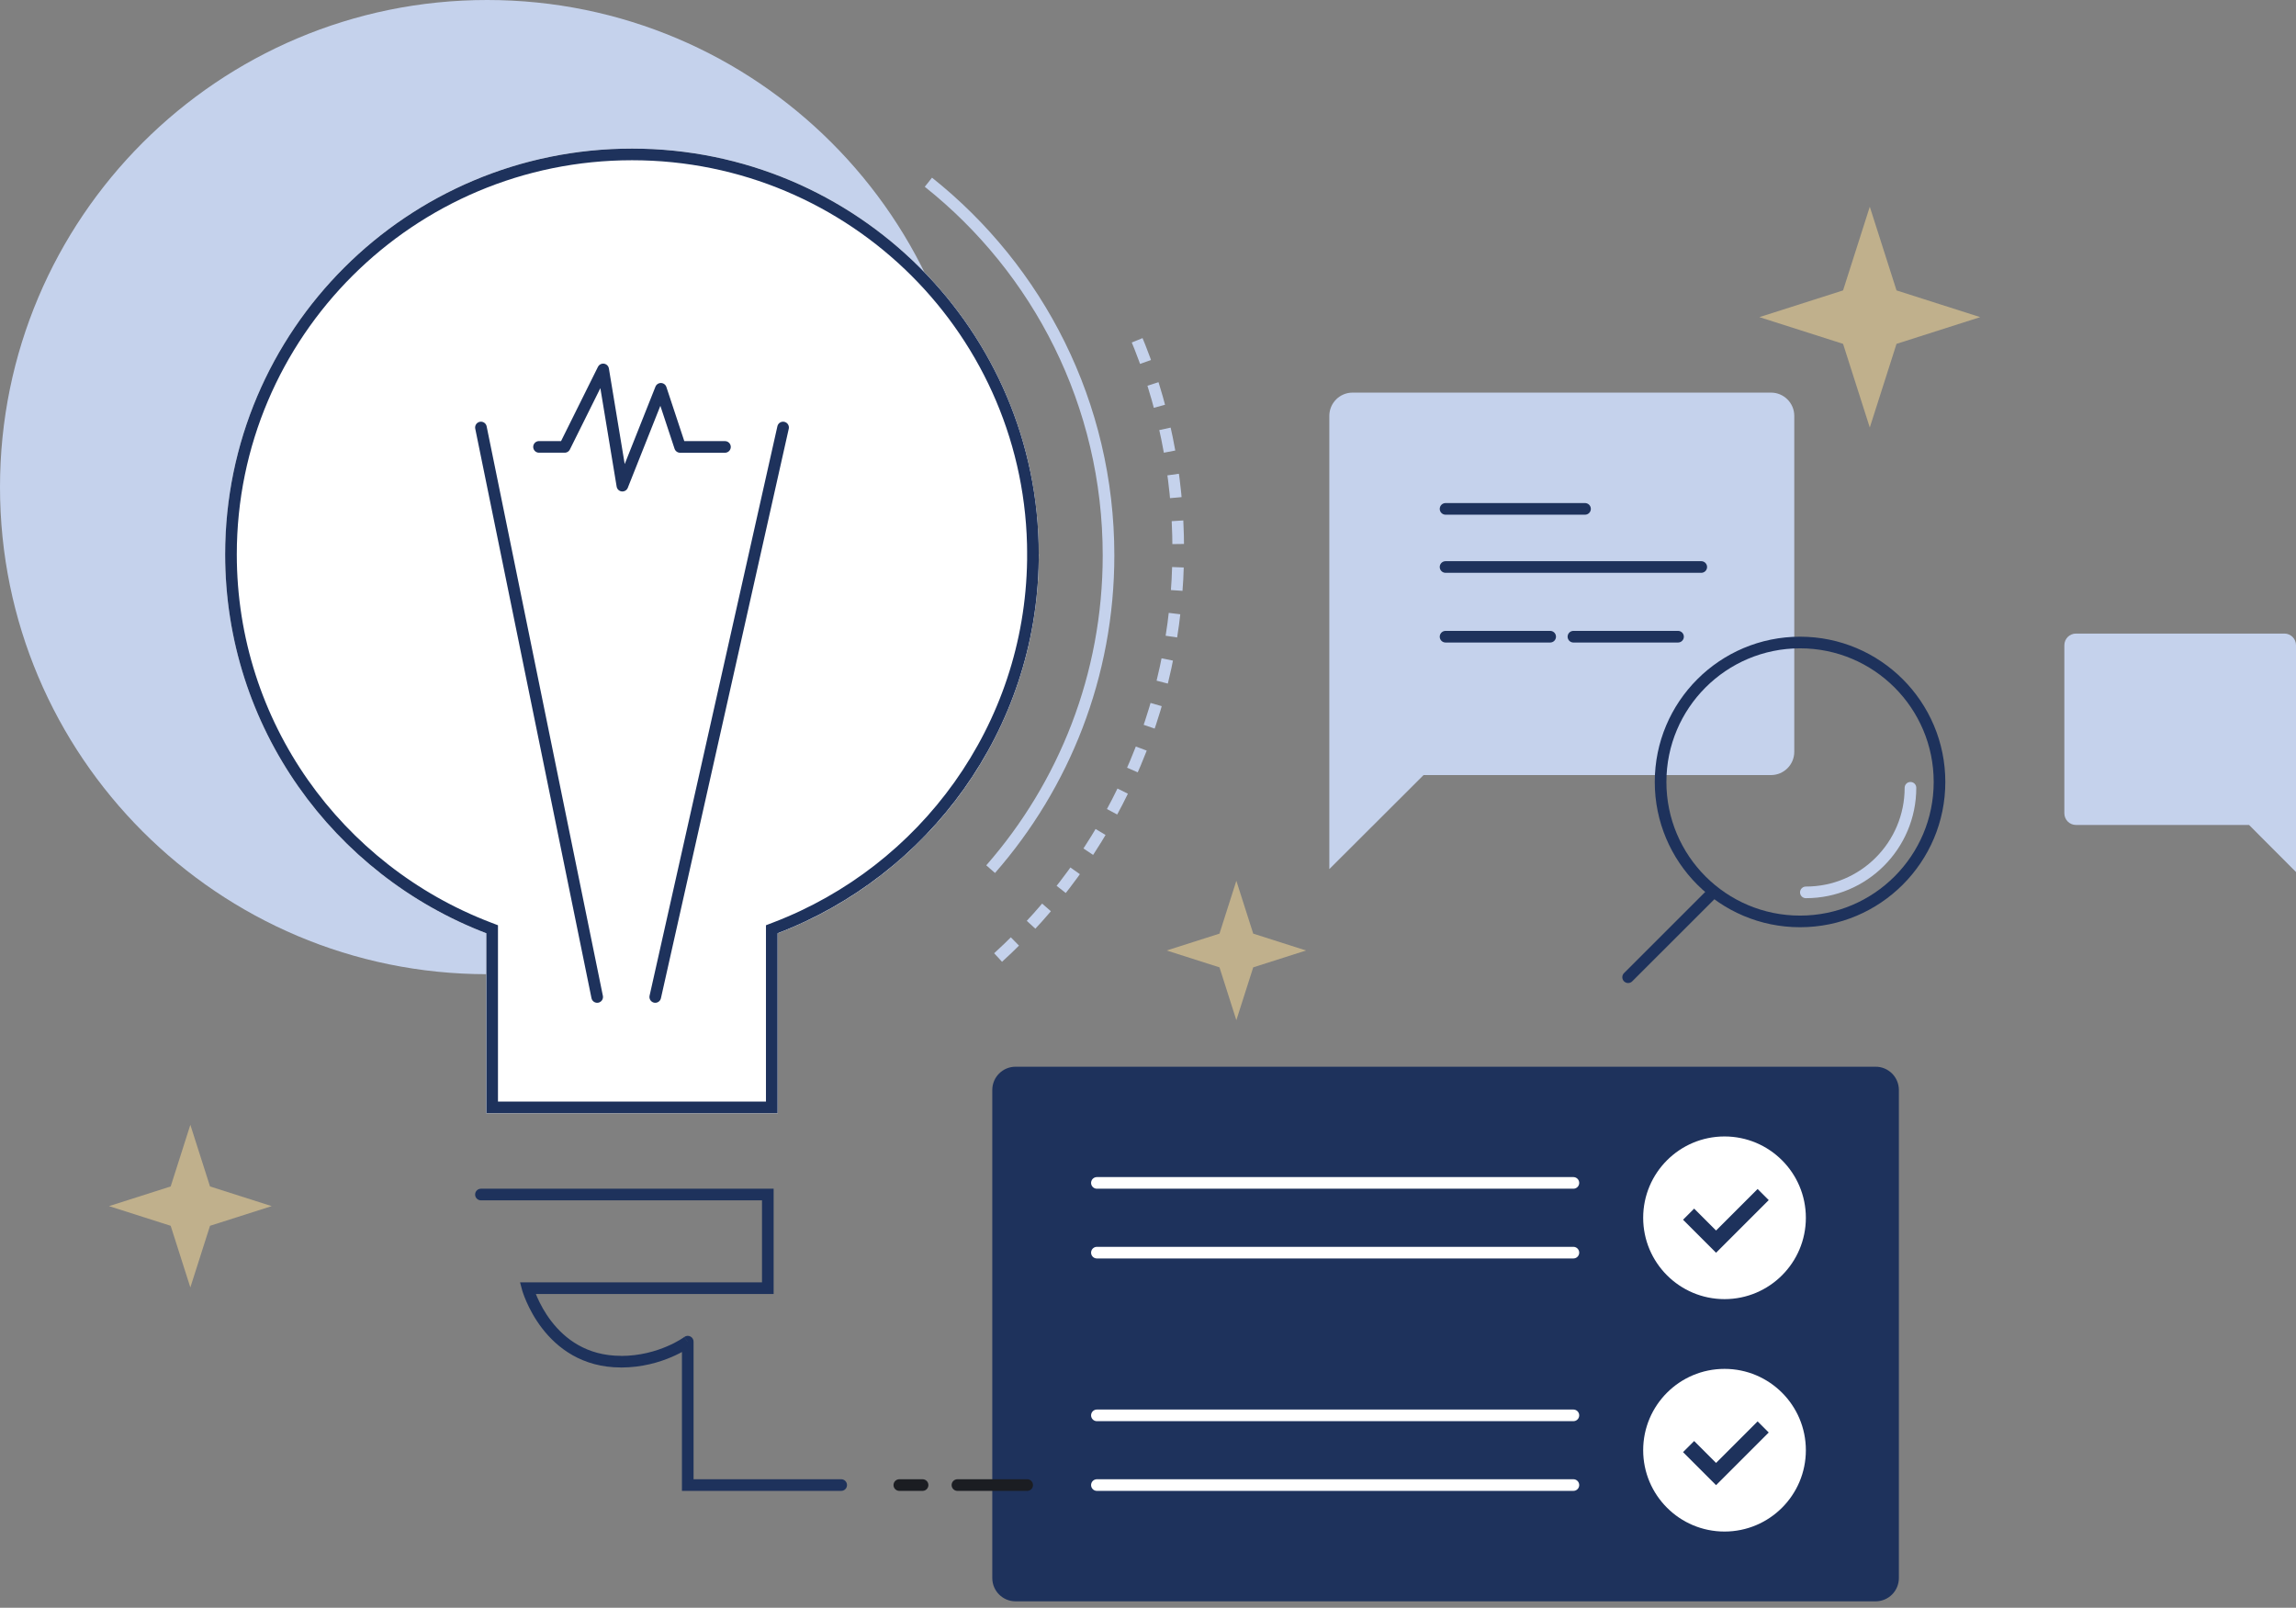 <svg width="337" height="236" viewBox="0 0 337 236" fill="none" xmlns="http://www.w3.org/2000/svg">
<rect x="0" y="0" width="337" height="236" fill="#808080" stroke="none"/>
<path d="M71.5 143C110.988 143 143 110.988 143 71.5C143 32.012 110.988 0 71.5 0C32.012 0 0 32.012 0 71.5C0 110.988 32.012 143 71.5 143Z" fill="#C5D2EC"/>
<path d="M208.948 113.771L195.114 127.575V61.045C195.114 59.162 196.64 57.63 198.529 57.63H259.943C261.826 57.63 263.358 59.156 263.358 61.045V110.357C263.358 112.239 261.832 113.771 259.943 113.771H208.948Z" fill="#C5D2EC"/>
<path d="M330.108 121.093L337 128V94.709C337 93.766 336.24 93 335.299 93H304.701C303.763 93 303 93.763 303 94.709V119.384C303 120.326 303.76 121.093 304.701 121.093H330.108Z" fill="#C5D2EC"/>
<path d="M212.175 74.697H232.645" stroke="#1E325C" stroke-width="1.707" stroke-linecap="round"/>
<path d="M212.175 83.228H249.705" stroke="#1E325C" stroke-width="1.707" stroke-linecap="round"/>
<path d="M212.175 93.459H227.529" stroke="#1E325C" stroke-width="1.707" stroke-linecap="round"/>
<path d="M230.943 93.459H246.297" stroke="#1E325C" stroke-width="1.707" stroke-linecap="round"/>
<path d="M152.462 81.375C152.462 48.476 125.733 21.814 92.768 21.814C59.802 21.814 33.061 48.476 33.061 81.375C33.061 106.754 48.977 128.404 71.39 136.989V163.404H114.139V136.989C136.552 128.41 152.468 106.754 152.468 81.375H152.462Z" fill="white"/>
<path d="M152.462 81.375C152.462 48.476 125.733 21.814 92.768 21.814C59.802 21.814 33.061 48.476 33.061 81.375C33.061 106.754 48.977 128.404 71.39 136.989V163.404H114.139V136.989C136.552 128.41 152.468 106.754 152.468 81.375H152.462Z" fill="white"/>
<path d="M151.609 81.375V82.229C151.257 106.869 135.68 127.829 113.83 136.19L113.279 136.402V162.55H72.238V136.402L71.687 136.19C49.589 127.732 33.902 106.385 33.902 81.375C33.914 48.949 60.263 22.667 92.768 22.667C125.273 22.667 151.615 48.949 151.615 81.375H151.609Z" stroke="#1E325C" stroke-width="1.707"/>
<path d="M70.591 174.489C70.119 174.489 69.737 174.87 69.737 175.343C69.737 175.815 70.119 176.196 70.591 176.196V174.489ZM112.698 175.343H113.552V174.489H112.698V175.343ZM112.698 189.086V189.939H113.552V189.086H112.698ZM77.444 189.086V188.232H76.33L76.621 189.31L77.444 189.086ZM100.947 196.938H101.8C101.8 196.611 101.619 196.321 101.328 196.175C101.038 196.03 100.693 196.06 100.432 196.26L100.947 196.944V196.938ZM100.947 217.989H100.093V218.842H100.947V217.989ZM123.469 218.842C123.941 218.842 124.322 218.461 124.322 217.989C124.322 217.516 123.941 217.135 123.469 217.135V218.842ZM70.591 176.196H112.698V174.489H70.591V176.196ZM111.844 175.343V189.086H113.552V175.343H111.844ZM112.698 188.232H77.444V189.939H112.698V188.232ZM77.444 189.086C76.895 189.235 76.621 189.31 76.621 189.31C76.621 189.31 76.621 189.31 76.621 189.316C76.621 189.322 76.621 189.334 76.627 189.346C76.633 189.37 76.645 189.407 76.657 189.449C76.681 189.54 76.724 189.661 76.778 189.818C76.887 190.133 77.051 190.575 77.287 191.108C77.753 192.167 78.486 193.578 79.582 194.995C81.779 197.846 85.43 200.728 91.151 200.728V199.021C86.096 199.021 82.899 196.502 80.932 193.953C79.945 192.67 79.273 191.386 78.849 190.418C78.637 189.933 78.492 189.534 78.395 189.261C78.346 189.122 78.316 189.019 78.292 188.947C78.28 188.91 78.274 188.886 78.268 188.868C78.268 188.862 78.268 188.856 78.268 188.85C78.268 188.85 77.993 188.924 77.444 189.074V189.086ZM91.151 200.734C94.233 200.734 96.794 199.959 98.586 199.19C99.482 198.803 100.19 198.421 100.68 198.125C100.923 197.979 101.116 197.852 101.244 197.768C101.31 197.725 101.359 197.689 101.395 197.665C101.413 197.652 101.425 197.64 101.437 197.634C101.437 197.634 101.449 197.628 101.449 197.622C101.449 197.622 101.278 197.396 100.935 196.944C100.592 196.488 100.42 196.26 100.42 196.26C100.42 196.26 100.408 196.272 100.396 196.278C100.372 196.296 100.329 196.327 100.281 196.363C100.172 196.436 100.014 196.545 99.796 196.672C99.367 196.932 98.725 197.283 97.908 197.628C96.273 198.331 93.942 199.033 91.145 199.033V200.74L91.151 200.734ZM100.093 196.938V217.995H101.8V196.938H100.093ZM100.947 218.842H123.469V217.135H100.947V218.842Z" fill="#1E325C"/>
<path d="M114.938 62.752L96.176 146.343" stroke="#1E325C" stroke-width="1.707" stroke-linecap="round"/>
<path d="M70.591 62.752L87.652 146.343" stroke="#1E325C" stroke-width="1.707" stroke-linecap="round"/>
<path d="M79.115 65.598H82.881L88.53 54.228L91.351 71.289L96.999 57.073L99.821 65.604H106.408" stroke="#1E325C" stroke-width="1.707" stroke-linecap="round" stroke-linejoin="round"/>
<path d="M275.297 156.581H149.06C147.177 156.581 145.645 158.106 145.645 159.995V231.641C145.645 233.524 147.171 235.055 149.06 235.055H275.297C277.179 235.055 278.711 233.53 278.711 231.641V159.995C278.711 158.112 277.185 156.581 275.297 156.581Z" fill="#1E325C"/>
<path d="M253.12 190.696C259.713 190.696 265.059 185.35 265.059 178.757C265.059 172.164 259.713 166.818 253.12 166.818C246.527 166.818 241.181 172.164 241.181 178.757C241.181 185.35 246.527 190.696 253.12 190.696Z" fill="white"/>
<path d="M247.847 178.224L251.879 182.256L258.793 175.343" stroke="#1E325C" stroke-width="2.307"/>
<path d="M160.999 173.635H230.937" stroke="white" stroke-width="1.707" stroke-linecap="round"/>
<path d="M160.999 183.873H230.937" stroke="white" stroke-width="1.707" stroke-linecap="round"/>
<path d="M253.12 224.812C259.713 224.812 265.059 219.466 265.059 212.873C265.059 206.28 259.713 200.934 253.12 200.934C246.527 200.934 241.181 206.28 241.181 212.873C241.181 219.466 246.527 224.812 253.12 224.812Z" fill="white"/>
<path d="M247.847 212.34L251.879 216.372L258.793 209.458" stroke="#1E325C" stroke-width="2.307"/>
<path d="M160.999 207.757H230.937" stroke="white" stroke-width="1.707" stroke-linecap="round"/>
<path d="M160.999 217.989H230.937" stroke="white" stroke-width="1.707" stroke-linecap="round"/>
<path opacity="0.5" fill-rule="evenodd" clip-rule="evenodd" d="M270.52 42.628L258.236 46.551L270.52 50.474L274.443 62.758L278.366 50.474L290.65 46.551L278.366 42.628L274.443 30.344L270.52 42.628Z" fill="#FFE099"/>
<path opacity="0.5" fill-rule="evenodd" clip-rule="evenodd" d="M178.992 137.044L171.236 139.52L178.992 141.996L181.468 149.751L183.944 141.996L191.7 139.52L183.944 137.044L181.468 129.288L178.992 137.044Z" fill="#FFE099"/>
<path opacity="0.5" fill-rule="evenodd" clip-rule="evenodd" d="M25.051 174.156L16 177.044L25.051 179.932L27.939 188.983L30.827 179.932L39.878 177.044L30.827 174.156L27.939 165.105L25.051 174.156Z" fill="#FFE099"/>
<path d="M264.205 135.252C275.51 135.252 284.675 126.087 284.675 114.782C284.675 103.477 275.51 94.313 264.205 94.313C252.9 94.313 243.736 103.477 243.736 114.782C243.736 126.087 252.9 135.252 264.205 135.252Z" stroke="#1E325C" stroke-width="1.707" stroke-linecap="round" stroke-linejoin="round"/>
<path d="M280.412 115.636C280.412 124.118 273.541 130.989 265.059 130.989" stroke="#C5D2EC" stroke-width="1.707" stroke-linecap="round" stroke-linejoin="round"/>
<path d="M251.183 131.238L238.971 143.443" stroke="#1E325C" stroke-width="1.707" stroke-linecap="round" stroke-linejoin="round"/>
<path d="M131.999 217.989H135.414" stroke="#1B1D22" stroke-width="1.707" stroke-linecap="round"/>
<path d="M140.529 217.989H150.767" stroke="#1B1D22" stroke-width="1.707" stroke-linecap="round"/>
<path d="M136.267 26.748C152.378 39.559 162.706 59.332 162.706 81.52C162.706 99.162 156.174 115.273 145.403 127.581" stroke="#C5D2EC" stroke-width="1.707"/>
<path d="M146.499 140.549C162.748 125.728 172.938 104.387 172.938 80.667C172.938 69.472 170.667 58.805 166.562 49.106" stroke="#C5D2EC" stroke-width="1.707" stroke-dasharray="3.41 3.41"/>
</svg>
